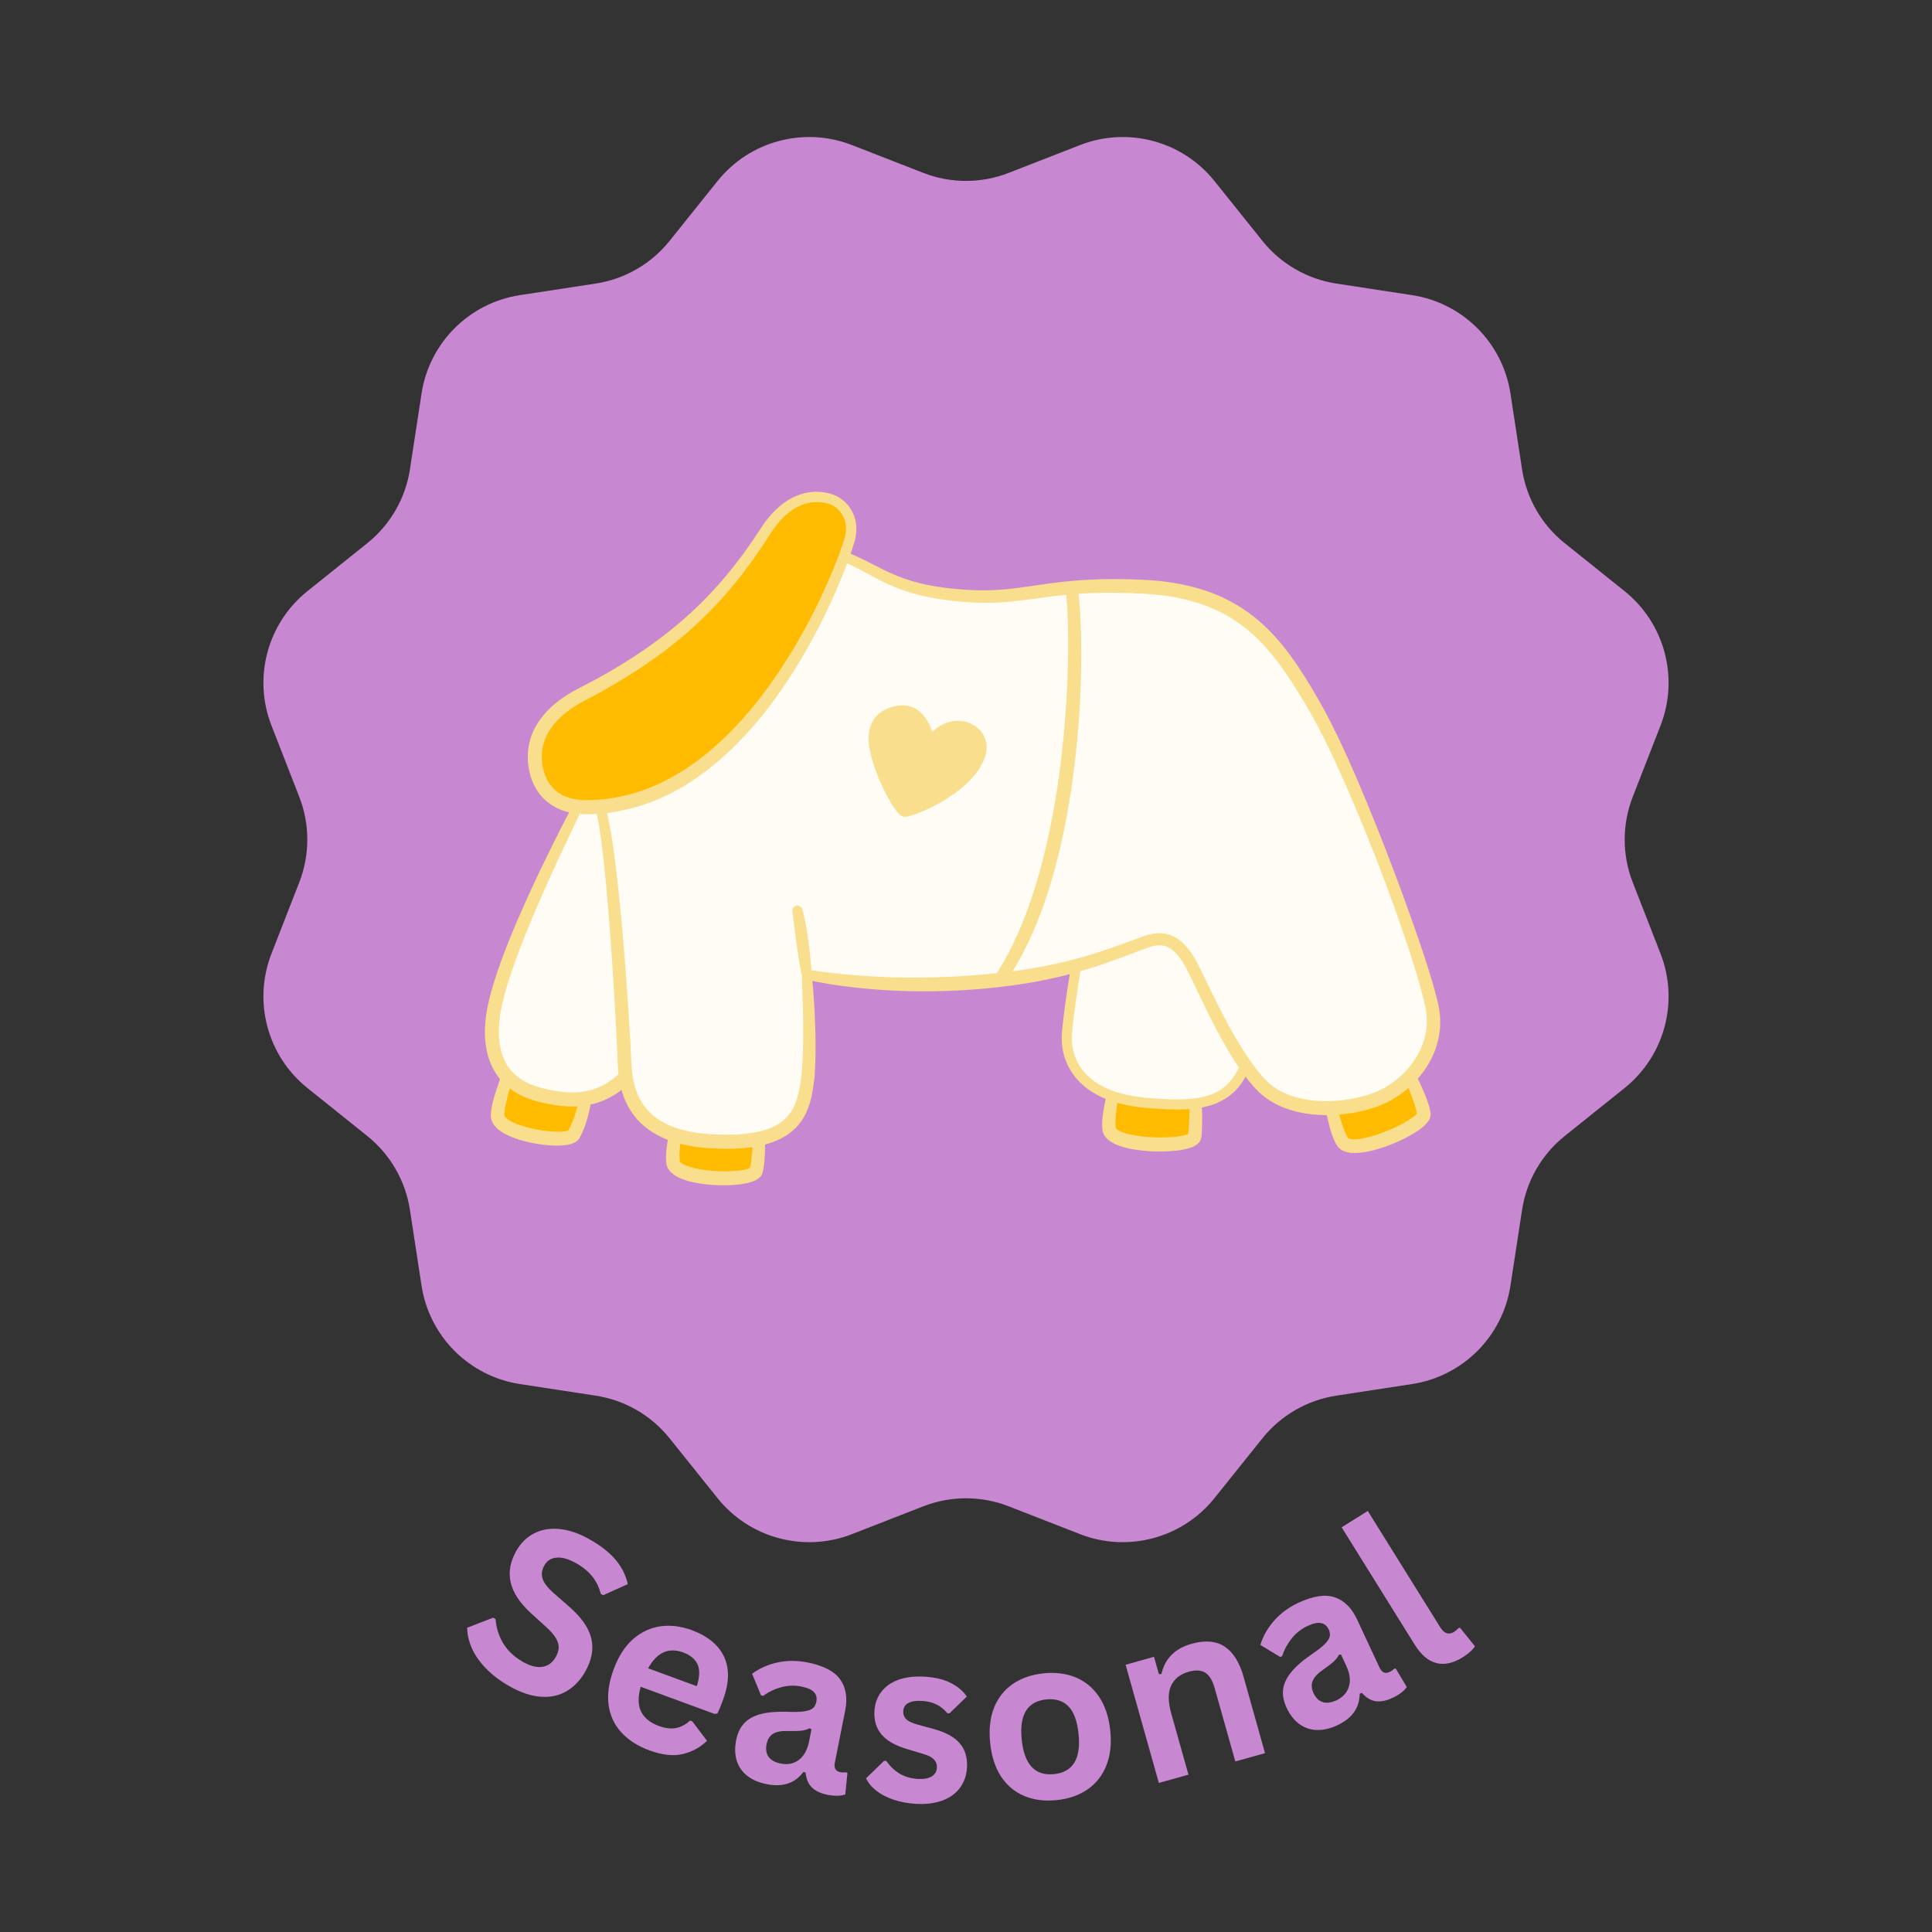 <svg version="1.2" preserveAspectRatio="xMidYMid meet" height="500" viewBox="0 0 375 375" zoomAndPan="magnify" width="500" xmlns:xlink="http://www.w3.org/1999/xlink" xmlns="http://www.w3.org/2000/svg"><rect x="0" y="0" width="375" height="375" fill="#333333" stroke="none"/><defs><clipPath id="ef33b4d437"><path d="M 51 26.141 L 323.871 26.141 L 323.871 299.43 L 51 299.43 Z M 51 26.141"></path></clipPath><clipPath id="938e157c91"><path d="M 139.266 35.148 C 145.5 27.363 156.07 24.531 165.363 28.156 L 179.211 33.555 C 184.543 35.633 190.457 35.633 195.789 33.555 L 209.637 28.156 C 218.93 24.531 229.5 27.363 235.734 35.148 L 245.027 46.746 C 248.602 51.215 253.727 54.172 259.383 55.039 L 274.074 57.285 C 283.934 58.793 291.672 66.531 293.18 76.391 L 295.43 91.082 C 296.293 96.738 299.25 101.863 303.719 105.438 L 315.316 114.73 C 323.102 120.969 325.934 131.535 322.309 140.828 L 316.91 154.676 C 314.832 160.008 314.832 165.926 316.91 171.254 L 322.309 185.102 C 325.934 194.395 323.102 204.965 315.316 211.199 L 303.719 220.492 C 299.25 224.07 296.293 229.195 295.43 234.852 L 293.18 249.539 C 291.672 259.398 283.934 267.137 274.074 268.645 L 259.383 270.895 C 253.727 271.758 248.602 274.719 245.027 279.184 L 235.734 290.781 C 229.5 298.566 218.93 301.398 209.637 297.777 L 195.789 292.375 C 190.457 290.297 184.543 290.297 179.211 292.375 L 165.363 297.777 C 156.07 301.398 145.5 298.566 139.266 290.781 L 129.973 279.184 C 126.398 274.719 121.273 271.758 115.617 270.895 L 100.926 268.645 C 91.066 267.137 83.328 259.398 81.82 249.539 L 79.57 234.852 C 78.707 229.195 75.75 224.07 71.281 220.492 L 59.684 211.199 C 51.898 204.965 49.066 194.395 52.691 185.102 L 58.09 171.254 C 60.168 165.926 60.168 160.008 58.09 154.676 L 52.691 140.828 C 49.066 131.535 51.898 120.969 59.684 114.73 L 71.281 105.438 C 75.746 101.863 78.707 96.738 79.57 91.082 L 81.82 76.391 C 83.328 66.531 91.062 58.793 100.926 57.285 L 115.617 55.039 C 121.273 54.172 126.395 51.215 129.973 46.746 Z M 139.266 35.148"></path></clipPath><clipPath id="7187e86d55"><path d="M 129 213 L 149 213 L 149 230.164 L 129 230.164 Z M 129 213"></path></clipPath><clipPath id="a2e7fa4337"><path d="M 94.047 144 L 143 144 L 143 215 L 94.047 215 Z M 94.047 144"></path></clipPath><clipPath id="376fd54817"><path d="M 102 95.164 L 167 95.164 L 167 159 L 102 159 Z M 102 95.164"></path></clipPath></defs><g id="7169977e2f"><g clip-path="url(#ef33b4d437)" clip-rule="nonzero"><g clip-path="url(#938e157c91)" clip-rule="nonzero"><path d="M 51.129 26.141 L 323.871 26.141 L 323.871 299.43 L 51.129 299.43 Z M 51.129 26.141" style="stroke:none;fill-rule:nonzero;fill:#c887d1;fill-opacity:1;"></path></g></g><path d="M 99.27 205.801 C 98.293 210.07 96.586 213.793 96.582 216.531 C 96.582 220.188 110.238 222.254 111.383 220.199 C 113.906 215.676 114.391 207.754 114.391 207.754 L 99.27 205.801" style="stroke:none;fill-rule:nonzero;fill:#ffbb00;fill-opacity:1;"></path><path d="M 98.707 205 C 101.316 205.262 103.953 205.531 106.598 205.824 C 109.238 206.121 111.887 206.441 114.516 206.781 L 114.523 206.781 C 115.035 206.848 115.402 207.305 115.371 207.812 C 115.359 208.266 115.336 208.684 115.309 209.121 C 115.281 209.551 115.246 209.98 115.207 210.41 C 115.125 211.27 115.016 212.125 114.883 212.98 C 114.613 214.691 114.258 216.402 113.688 218.094 L 113.469 218.727 C 113.395 218.938 113.301 219.148 113.219 219.359 L 113.09 219.672 C 113.047 219.777 113.004 219.883 112.953 219.988 L 112.645 220.613 L 112.566 220.766 L 112.547 220.805 L 112.539 220.828 L 112.531 220.836 C 112.531 220.836 112.531 220.844 112.523 220.852 C 112.484 220.918 112.441 220.984 112.398 221.047 C 112.352 221.113 112.309 221.16 112.266 221.211 C 112.219 221.258 112.172 221.312 112.125 221.355 C 112.082 221.395 112.035 221.434 111.992 221.469 L 111.922 221.523 L 111.859 221.57 C 111.508 221.809 111.207 221.922 110.926 222.012 C 110.648 222.102 110.391 222.16 110.137 222.203 C 109.887 222.246 109.645 222.277 109.402 222.301 C 108.453 222.391 107.551 222.375 106.656 222.309 C 105.762 222.242 104.883 222.133 104.012 221.98 C 103.137 221.832 102.27 221.645 101.41 221.398 C 100.547 221.156 99.691 220.867 98.84 220.488 C 98.41 220.297 97.984 220.086 97.562 219.824 C 97.352 219.691 97.141 219.555 96.93 219.391 C 96.828 219.316 96.723 219.227 96.617 219.141 C 96.516 219.043 96.414 218.957 96.312 218.848 C 96.109 218.645 95.91 218.406 95.73 218.117 C 95.555 217.832 95.402 217.488 95.324 217.102 C 95.309 217.008 95.289 216.91 95.281 216.812 C 95.273 216.715 95.27 216.605 95.27 216.52 L 95.285 216.145 C 95.293 215.891 95.332 215.66 95.355 215.422 C 95.484 214.477 95.715 213.609 95.957 212.77 C 96.211 211.93 96.488 211.121 96.758 210.324 C 97.035 209.523 97.312 208.734 97.57 207.945 C 97.703 207.551 97.836 207.16 97.953 206.766 L 98.188 206.02 C 98.32 205.645 98.516 205.285 98.707 205 Z M 99.828 206.605 C 99.922 206.727 100.02 206.777 100.051 206.812 C 100.059 206.82 100.062 206.828 100.066 206.84 C 100.07 206.836 100.059 206.875 100.055 206.898 L 100.039 206.977 L 99.973 207.293 C 99.883 207.719 99.777 208.137 99.68 208.555 C 99.469 209.387 99.246 210.211 99.02 211.023 C 98.793 211.836 98.566 212.637 98.375 213.426 C 98.176 214.215 98.008 214.996 97.938 215.727 C 97.926 215.906 97.906 216.094 97.906 216.262 L 97.898 216.523 C 97.902 216.543 97.906 216.535 97.906 216.547 C 97.902 216.551 97.91 216.559 97.91 216.566 C 97.922 216.613 98 216.777 98.203 216.965 C 98.387 217.148 98.664 217.34 98.961 217.516 C 99.262 217.688 99.59 217.855 99.938 218.008 C 100.629 218.309 101.379 218.555 102.145 218.766 C 102.91 218.973 103.691 219.148 104.48 219.293 C 105.27 219.434 106.07 219.539 106.859 219.602 C 107.648 219.66 108.441 219.691 109.172 219.637 C 109.352 219.621 109.531 219.605 109.695 219.578 C 109.859 219.555 110.012 219.52 110.137 219.484 C 110.172 219.477 110.195 219.465 110.223 219.457 L 110.262 219.441 L 110.293 219.43 L 110.32 219.418 C 110.328 219.414 110.332 219.414 110.34 219.41 C 110.344 219.406 110.352 219.402 110.352 219.402 C 110.352 219.402 110.352 219.402 110.355 219.402 L 110.348 219.406 C 110.344 219.41 110.34 219.418 110.336 219.422 C 110.328 219.43 110.312 219.441 110.305 219.453 C 110.293 219.465 110.289 219.473 110.27 219.496 C 110.258 219.516 110.242 219.535 110.234 219.555 L 110.266 219.5 L 110.328 219.375 L 110.598 218.871 C 110.645 218.789 110.684 218.699 110.723 218.609 L 110.84 218.344 C 110.918 218.164 111.004 217.988 111.074 217.805 L 111.289 217.25 L 111.395 216.969 L 111.488 216.684 L 111.68 216.113 C 111.801 215.73 111.914 215.34 112.027 214.949 C 112.238 214.164 112.434 213.367 112.602 212.562 C 112.781 211.758 112.922 210.945 113.062 210.133 C 113.133 209.723 113.191 209.316 113.254 208.906 C 113.312 208.5 113.371 208.082 113.414 207.691 L 114.266 208.723 C 111.855 208.414 109.461 208.086 107.062 207.727 C 104.664 207.371 102.258 206.992 99.828 206.605" style="stroke:none;fill-rule:nonzero;fill:#f9de8d;fill-opacity:1;"></path><path d="M 131.871 214.621 C 131.473 218.98 130.277 222.898 130.641 225.609 C 131.121 229.234 146.043 229.523 146.75 227.281 C 147.699 224.258 147.121 214.543 147.121 214.543 L 131.871 214.621" style="stroke:none;fill-rule:nonzero;fill:#ffbb00;fill-opacity:1;"></path><g clip-path="url(#7187e86d55)" clip-rule="nonzero"><path d="M 131.207 213.898 C 133.832 213.812 136.477 213.727 139.137 213.672 C 141.797 213.609 144.465 213.574 147.117 213.562 C 147.641 213.562 148.07 213.969 148.098 214.484 C 148.27 216.227 148.379 217.953 148.441 219.695 C 148.473 220.566 148.492 221.438 148.488 222.32 L 148.484 222.98 L 148.469 223.641 C 148.465 224.082 148.43 224.531 148.402 224.98 C 148.391 225.203 148.363 225.434 148.344 225.66 L 148.309 226.004 C 148.293 226.117 148.273 226.238 148.258 226.355 L 148.176 226.883 C 148.164 226.945 148.148 227.012 148.133 227.074 L 148.043 227.453 L 147.996 227.641 L 147.992 227.664 C 147.992 227.668 147.988 227.676 147.984 227.688 L 147.977 227.715 C 147.961 227.754 147.945 227.793 147.93 227.832 C 147.898 227.906 147.863 227.988 147.824 228.051 C 147.789 228.113 147.746 228.176 147.707 228.234 C 147.664 228.297 147.625 228.34 147.582 228.391 C 147.5 228.496 147.418 228.566 147.336 228.641 C 147.293 228.68 147.254 228.707 147.219 228.738 L 147.102 228.824 C 147.023 228.879 146.953 228.918 146.875 228.969 C 146.586 229.137 146.324 229.242 146.066 229.336 C 145.562 229.52 145.086 229.629 144.617 229.719 C 143.684 229.898 142.777 229.984 141.871 230.035 C 140.965 230.074 140.066 230.074 139.168 230.039 C 137.371 229.961 135.578 229.766 133.766 229.289 C 133.312 229.164 132.855 229.023 132.395 228.844 C 131.938 228.664 131.473 228.453 131.004 228.145 C 130.77 227.996 130.531 227.816 130.297 227.594 C 130.066 227.371 129.836 227.105 129.648 226.762 C 129.555 226.586 129.473 226.402 129.418 226.199 C 129.359 226.012 129.32 225.746 129.316 225.66 C 129.293 225.41 129.27 225.152 129.27 224.91 C 129.25 223.926 129.359 223.012 129.488 222.125 C 129.617 221.238 129.793 220.383 129.961 219.535 C 130.125 218.688 130.309 217.852 130.461 217.02 C 130.504 216.812 130.539 216.605 130.578 216.398 C 130.617 216.188 130.656 215.98 130.691 215.773 L 130.824 215.004 C 130.902 214.609 131.051 214.215 131.207 213.898 Z M 132.531 215.344 C 132.645 215.453 132.75 215.488 132.785 215.52 C 132.793 215.527 132.801 215.535 132.805 215.547 L 132.793 215.703 L 132.77 216.031 C 132.75 216.254 132.73 216.473 132.711 216.691 C 132.688 216.91 132.668 217.129 132.645 217.348 C 132.543 218.219 132.434 219.082 132.312 219.93 C 132.191 220.781 132.082 221.625 131.992 222.445 C 131.902 223.266 131.852 224.074 131.895 224.812 C 131.895 225 131.922 225.172 131.941 225.348 C 131.945 225.391 131.949 225.453 131.953 225.438 C 131.957 225.438 131.949 225.438 131.957 225.441 C 131.957 225.445 131.965 225.457 131.973 225.477 C 131.992 225.512 132.047 225.574 132.129 225.645 C 132.211 225.719 132.32 225.801 132.449 225.879 C 132.703 226.035 133.031 226.18 133.371 226.312 C 133.715 226.441 134.082 226.559 134.465 226.656 C 135.223 226.852 136.023 226.992 136.832 227.098 C 137.641 227.207 138.461 227.277 139.285 227.316 C 140.105 227.355 140.934 227.359 141.75 227.328 C 142.562 227.301 143.379 227.234 144.141 227.105 C 144.516 227.039 144.887 226.957 145.188 226.852 C 145.34 226.801 145.477 226.742 145.562 226.699 C 145.574 226.688 145.602 226.676 145.609 226.668 C 145.613 226.664 145.621 226.66 145.625 226.66 C 145.629 226.656 145.633 226.652 145.629 226.656 C 145.629 226.66 145.633 226.66 145.613 226.68 C 145.602 226.688 145.605 226.691 145.59 226.707 C 145.582 226.723 145.57 226.742 145.559 226.758 C 145.555 226.773 145.535 226.805 145.523 226.832 C 145.52 226.844 145.516 226.859 145.512 226.875 L 145.508 226.883 C 145.508 226.891 145.508 226.891 145.508 226.887 L 145.512 226.871 L 145.547 226.746 L 145.613 226.5 C 145.625 226.457 145.637 226.418 145.648 226.375 L 145.672 226.234 L 145.723 225.949 C 145.738 225.852 145.762 225.762 145.773 225.664 L 145.812 225.363 C 145.836 225.164 145.867 224.965 145.887 224.758 C 145.922 224.348 145.965 223.941 145.988 223.52 L 146.031 222.891 L 146.062 222.262 C 146.102 221.418 146.117 220.57 146.137 219.719 C 146.164 218.02 146.16 216.301 146.141 214.602 L 147.125 215.523 C 144.695 215.535 142.277 215.527 139.855 215.492 C 137.43 215.461 134.996 215.402 132.531 215.344" style="stroke:none;fill-rule:nonzero;fill:#f9de8d;fill-opacity:1;"></path></g><path d="M 216.59 208.148 C 216.168 212.52 214.902 216.465 215.289 219.172 C 215.809 222.793 231.605 222.914 231.879 220.57 C 232.488 215.383 231.633 207.809 231.633 207.809 L 216.59 208.148" style="stroke:none;fill-rule:nonzero;fill:#ffbb00;fill-opacity:1;"></path><path d="M 215.922 207.43 C 218.508 207.301 221.117 207.172 223.742 207.07 C 226.363 206.969 228.992 206.891 231.609 206.828 C 232.121 206.816 232.547 207.203 232.605 207.699 C 232.672 208.148 232.73 208.578 232.789 209.02 C 232.848 209.461 232.895 209.898 232.945 210.336 C 233.043 211.215 233.117 212.094 233.184 212.977 C 233.309 214.742 233.379 216.52 233.328 218.32 C 233.328 218.543 233.316 218.77 233.305 218.996 L 233.27 219.672 L 233.215 220.355 L 233.188 220.699 L 233.184 220.719 L 233.176 220.781 C 233.168 220.828 233.16 220.871 233.148 220.918 C 233.129 221.008 233.105 221.102 233.07 221.176 C 233.039 221.254 233.004 221.336 232.965 221.41 C 232.926 221.477 232.887 221.539 232.844 221.602 L 232.781 221.691 C 232.762 221.719 232.738 221.742 232.719 221.766 C 232.676 221.816 232.633 221.863 232.59 221.91 C 232.508 221.988 232.422 222.059 232.34 222.129 C 232.266 222.184 232.184 222.242 232.109 222.289 C 232.035 222.336 231.961 222.379 231.887 222.422 C 231.602 222.578 231.34 222.676 231.086 222.766 C 230.578 222.941 230.102 223.055 229.629 223.145 C 228.688 223.324 227.77 223.414 226.855 223.461 C 225.941 223.512 225.031 223.52 224.125 223.496 C 223.215 223.469 222.309 223.402 221.398 223.293 C 220.488 223.184 219.582 223.035 218.66 222.816 C 218.203 222.707 217.742 222.57 217.277 222.402 C 216.812 222.234 216.344 222.039 215.867 221.766 C 215.629 221.625 215.387 221.465 215.145 221.27 C 214.902 221.066 214.66 220.824 214.445 220.508 C 214.395 220.426 214.34 220.348 214.293 220.254 C 214.246 220.164 214.199 220.074 214.16 219.973 C 214.125 219.875 214.086 219.773 214.059 219.672 C 214.035 219.566 214.012 219.453 213.996 219.352 L 213.961 218.965 C 213.949 218.836 213.938 218.703 213.938 218.582 C 213.91 217.574 214.016 216.645 214.152 215.742 C 214.293 214.844 214.469 213.973 214.645 213.117 C 214.824 212.258 215.008 211.414 215.168 210.57 C 215.215 210.363 215.25 210.152 215.289 209.941 C 215.332 209.73 215.371 209.52 215.406 209.312 L 215.539 208.543 C 215.617 208.145 215.766 207.75 215.922 207.43 Z M 217.258 208.863 C 217.363 208.977 217.465 209.016 217.496 209.055 C 217.504 209.062 217.512 209.07 217.512 209.082 L 217.5 209.25 L 217.473 209.582 C 217.453 209.809 217.43 210.027 217.406 210.25 C 217.379 210.469 217.359 210.691 217.328 210.914 C 217.223 211.797 217.094 212.668 216.969 213.527 C 216.836 214.391 216.711 215.238 216.621 216.07 C 216.531 216.898 216.473 217.711 216.523 218.449 C 216.527 218.543 216.539 218.633 216.551 218.719 L 216.586 218.984 C 216.59 218.984 216.586 218.98 216.621 219.027 C 216.652 219.07 216.719 219.145 216.816 219.219 C 216.914 219.297 217.039 219.375 217.176 219.453 C 217.461 219.605 217.801 219.746 218.16 219.863 C 218.52 219.984 218.902 220.086 219.293 220.176 C 220.859 220.539 222.543 220.695 224.211 220.758 C 225.051 220.789 225.887 220.789 226.719 220.75 C 227.133 220.73 227.543 220.699 227.949 220.66 C 228.359 220.621 228.762 220.57 229.148 220.504 C 229.535 220.438 229.91 220.355 230.23 220.25 C 230.387 220.199 230.535 220.145 230.633 220.094 C 230.656 220.078 230.676 220.066 230.695 220.059 C 230.715 220.047 230.719 220.043 230.734 220.035 C 230.734 220.031 230.734 220.031 230.73 220.039 C 230.723 220.043 230.719 220.051 230.715 220.059 L 230.707 220.07 C 230.699 220.078 230.691 220.086 230.684 220.094 C 230.676 220.113 230.664 220.129 230.656 220.148 C 230.641 220.176 230.625 220.203 230.617 220.234 C 230.609 220.262 230.594 220.301 230.586 220.34 C 230.582 220.355 230.578 220.375 230.574 220.395 L 230.574 220.41 C 230.574 220.414 230.574 220.422 230.574 220.414 L 230.578 220.395 L 230.613 220.086 L 230.684 219.465 L 230.734 218.84 C 230.754 218.629 230.77 218.422 230.777 218.207 C 230.871 216.52 230.895 214.805 230.859 213.082 C 230.848 212.223 230.812 211.359 230.785 210.496 L 230.727 209.203 C 230.707 208.773 230.684 208.34 230.656 207.922 L 230.656 207.918 L 231.652 208.789 C 229.254 208.844 226.871 208.875 224.477 208.887 C 222.086 208.895 219.684 208.883 217.258 208.863" style="stroke:none;fill-rule:nonzero;fill:#f9de8d;fill-opacity:1;"></path><path d="M 257.215 211.062 C 258.633 215.211 259.125 219.301 260.578 221.617 C 262.523 224.715 276.617 218.551 276.355 216.199 C 276.004 213.031 271.465 204.422 271.465 204.422 L 257.215 211.062" style="stroke:none;fill-rule:nonzero;fill:#ffbb00;fill-opacity:1;"></path><path d="M 256.312 210.676 C 258.73 209.469 261.172 208.258 263.637 207.059 C 266.098 205.863 268.578 204.684 271.051 203.531 L 271.055 203.531 C 271.527 203.312 272.09 203.504 272.332 203.965 C 273.23 205.492 274.047 207.043 274.84 208.621 C 275.617 210.207 276.367 211.809 276.992 213.523 C 277.145 213.957 277.293 214.398 277.426 214.863 L 277.516 215.223 C 277.543 215.344 277.566 215.473 277.594 215.594 C 277.621 215.719 277.637 215.863 277.66 215.996 L 277.664 216.047 C 277.668 216.047 277.668 216.078 277.672 216.098 L 277.676 216.16 C 277.68 216.246 277.68 216.336 277.676 216.418 C 277.668 216.492 277.656 216.566 277.645 216.641 C 277.637 216.676 277.633 216.715 277.621 216.75 L 277.598 216.84 C 277.578 216.902 277.559 216.965 277.539 217.023 C 277.516 217.078 277.496 217.129 277.473 217.18 C 277.426 217.285 277.379 217.367 277.332 217.449 C 277.281 217.539 277.234 217.602 277.184 217.676 C 277.133 217.754 277.086 217.809 277.035 217.875 C 276.84 218.117 276.645 218.32 276.449 218.5 C 276.062 218.859 275.672 219.148 275.281 219.426 C 274.492 219.969 273.691 220.422 272.879 220.844 C 272.066 221.262 271.242 221.641 270.402 221.984 C 269.562 222.328 268.707 222.637 267.832 222.906 C 266.961 223.18 266.07 223.422 265.141 223.582 C 264.207 223.742 263.25 223.863 262.16 223.758 C 261.883 223.723 261.598 223.68 261.297 223.594 C 260.996 223.504 260.68 223.383 260.355 223.18 C 260.039 222.98 259.715 222.684 259.488 222.312 L 259.297 221.973 C 259.234 221.859 259.172 221.746 259.121 221.637 C 258.684 220.734 258.391 219.848 258.148 218.973 C 257.906 218.098 257.703 217.234 257.508 216.383 C 257.316 215.527 257.129 214.688 256.93 213.852 C 256.883 213.645 256.828 213.434 256.777 213.227 C 256.73 213.02 256.676 212.812 256.621 212.609 L 256.426 211.855 C 256.332 211.457 256.305 211.035 256.312 210.676 Z M 258.117 211.445 C 258.262 211.5 258.371 211.496 258.414 211.512 C 258.426 211.516 258.434 211.523 258.441 211.531 L 258.496 211.688 L 258.609 212.004 C 258.684 212.215 258.754 212.426 258.82 212.641 C 258.891 212.848 258.961 213.062 259.027 213.273 C 259.297 214.117 259.531 214.965 259.773 215.801 C 260.016 216.637 260.246 217.461 260.512 218.254 C 260.773 219.043 261.055 219.812 261.406 220.469 C 261.445 220.551 261.496 220.625 261.543 220.703 L 261.676 220.93 C 261.684 220.93 261.688 220.938 261.738 220.965 C 261.789 220.988 261.883 221.027 262 221.059 C 262.117 221.09 262.266 221.113 262.422 221.129 C 262.746 221.152 263.109 221.145 263.484 221.109 C 263.863 221.074 264.25 221.012 264.645 220.934 C 266.219 220.621 267.82 220.086 269.359 219.449 C 270.133 219.133 270.898 218.793 271.641 218.414 C 272.379 218.039 273.098 217.633 273.754 217.195 C 274.082 216.977 274.391 216.75 274.648 216.523 C 274.777 216.41 274.887 216.297 274.965 216.203 C 274.984 216.184 275.008 216.156 275.016 216.141 C 275.027 216.125 275.047 216.102 275.047 216.094 C 275.055 216.082 275.066 216.07 275.059 216.078 C 275.059 216.078 275.059 216.078 275.062 216.082 C 275.059 216.09 275.055 216.098 275.051 216.109 C 275.051 216.117 275.051 216.121 275.051 216.125 L 275.043 216.152 C 275.039 216.172 275.035 216.195 275.039 216.215 C 275.035 216.242 275.031 216.277 275.035 216.309 L 275.039 216.332 C 275.039 216.336 275.043 216.352 275.039 216.34 L 275.035 216.309 C 275.023 216.227 275.02 216.152 275 216.066 C 274.984 215.977 274.969 215.891 274.949 215.797 L 274.887 215.52 C 274.797 215.141 274.68 214.75 274.559 214.359 C 274.301 213.57 274.004 212.777 273.691 211.984 C 273.379 211.188 273.051 210.395 272.707 209.605 C 272.035 208.023 271.312 206.441 270.598 204.879 L 271.879 205.309 C 269.602 206.367 267.332 207.406 265.043 208.422 C 262.758 209.438 260.449 210.438 258.117 211.445" style="stroke:none;fill-rule:nonzero;fill:#f9de8d;fill-opacity:1;"></path><path d="M 210.141 180.938 C 208.762 187.465 207.457 196.172 207.09 200.562 C 206.727 204.949 208.801 212.727 222.094 214.02 C 235.391 215.312 240.512 213.484 243.195 202.148 C 245.879 190.812 243.074 174.961 243.074 174.961 L 210.141 180.938" style="stroke:none;fill-rule:nonzero;fill:#fffcf5;fill-opacity:1;"></path><path d="M 210.965 181.781 C 209.586 188.473 208.398 196.684 208.066 200.645 C 207.855 203.211 208.242 211.688 222.188 213.047 C 229.309 213.738 233.359 213.422 236.172 211.953 C 239.129 210.406 240.941 207.406 242.242 201.922 C 244.473 192.504 242.809 179.699 242.266 176.105 Z M 228.352 215.352 C 226.52 215.352 224.422 215.23 222 214.996 C 215.863 214.398 211.391 212.402 208.707 209.066 C 206.098 205.824 205.965 202.297 206.117 200.48 C 206.461 196.336 207.73 187.605 209.184 180.734 C 209.266 180.344 209.574 180.043 209.965 179.973 L 242.898 174 C 243.156 173.953 243.422 174.008 243.633 174.16 C 243.848 174.309 243.992 174.535 244.039 174.793 C 244.156 175.445 246.848 190.969 244.148 202.375 C 242.707 208.469 240.594 211.855 237.078 213.688 C 234.922 214.816 232.219 215.352 228.352 215.352" style="stroke:none;fill-rule:nonzero;fill:#f9de8d;fill-opacity:1;"></path><path d="M 112.074 156.676 C 103.801 173.133 97.316 187.926 95.852 196.172 C 94.559 203.477 96.34 210.195 104.391 212.387 C 112.441 214.582 120.613 214.215 126.59 201.172 L 141.227 158.871 L 126.344 145.949 L 112.074 156.676" style="stroke:none;fill-rule:nonzero;fill:#fffcf5;fill-opacity:1;"></path><g clip-path="url(#a2e7fa4337)" clip-rule="nonzero"><path d="M 111.324 156.047 L 125.754 145.164 C 126.133 144.883 126.645 144.91 126.988 145.207 L 141.867 158.133 C 142.18 158.402 142.277 158.824 142.152 159.191 L 140.387 164.5 L 138.609 169.809 L 135.043 180.414 L 131.449 191.012 L 127.836 201.605 C 127.824 201.641 127.812 201.68 127.793 201.715 L 127.793 201.723 C 126.977 203.504 126.043 205.242 124.914 206.895 C 124.844 206.996 124.777 207.102 124.707 207.203 L 124.48 207.508 C 124.332 207.707 124.188 207.91 124.035 208.109 C 123.715 208.5 123.406 208.898 123.059 209.273 C 122.73 209.656 122.363 210.012 122.008 210.375 L 121.438 210.895 L 121.297 211.023 L 121.145 211.145 L 120.844 211.391 C 120.039 212.035 119.172 212.613 118.242 213.094 C 117.316 213.578 116.328 213.953 115.32 214.227 C 113.301 214.77 111.203 214.867 109.195 214.684 C 108.191 214.594 107.199 214.438 106.227 214.238 C 105.988 214.188 105.742 214.137 105.504 214.082 L 104.781 213.906 L 104.07 213.723 L 103.332 213.504 C 102.352 213.191 101.383 212.789 100.461 212.273 C 99.543 211.758 98.672 211.121 97.902 210.371 C 97.133 209.621 96.457 208.766 95.93 207.832 C 95.398 206.902 94.996 205.91 94.707 204.898 C 94.148 202.875 94.039 200.805 94.176 198.801 C 94.316 196.793 94.715 194.836 95.219 192.961 C 95.336 192.484 95.477 192.023 95.613 191.559 L 95.82 190.859 L 95.922 190.512 L 96.031 190.168 C 96.332 189.25 96.625 188.332 96.957 187.43 C 97.117 186.977 97.273 186.523 97.441 186.074 L 97.949 184.73 C 98.285 183.828 98.652 182.949 99 182.059 C 99.176 181.613 99.363 181.172 99.547 180.73 L 100.098 179.41 C 100.465 178.527 100.855 177.656 101.234 176.781 C 101.617 175.91 102.012 175.043 102.402 174.172 C 102.789 173.305 103.195 172.441 103.594 171.574 C 103.988 170.707 104.41 169.855 104.816 168.992 C 105.223 168.133 105.645 167.281 106.059 166.422 L 106.684 165.141 L 107.32 163.863 C 107.742 163.012 108.164 162.16 108.594 161.312 L 109.238 160.039 L 109.559 159.402 L 109.906 158.734 C 110.375 157.832 110.848 156.938 111.324 156.047 Z M 112.828 157.305 C 112.453 158.113 112.082 158.914 111.699 159.711 L 110.496 162.242 C 110.086 163.094 109.684 163.953 109.285 164.809 L 108.68 166.094 L 108.086 167.383 C 107.289 169.102 106.52 170.828 105.746 172.555 C 105.367 173.418 104.977 174.281 104.605 175.148 C 104.234 176.016 103.855 176.883 103.492 177.754 C 102.027 181.234 100.625 184.734 99.41 188.281 C 99.098 189.168 98.824 190.059 98.543 190.945 L 98.438 191.281 L 98.34 191.617 L 98.148 192.285 C 98.023 192.73 97.887 193.18 97.785 193.625 C 97.316 195.414 96.969 197.195 96.855 198.977 C 96.75 200.758 96.867 202.527 97.324 204.164 C 97.559 204.98 97.875 205.758 98.285 206.477 C 98.695 207.195 99.211 207.84 99.801 208.41 C 100.977 209.566 102.504 210.367 104.16 210.891 L 104.789 211.074 L 105.453 211.25 L 106.117 211.41 C 106.34 211.461 106.562 211.508 106.781 211.555 C 107.668 211.742 108.559 211.883 109.441 211.961 C 111.211 212.125 112.965 212.039 114.617 211.598 C 115.441 211.379 116.242 211.074 116.996 210.684 C 117.754 210.289 118.477 209.812 119.152 209.273 L 119.406 209.07 L 119.531 208.969 L 119.652 208.859 L 120.141 208.422 C 120.449 208.109 120.766 207.809 121.055 207.473 C 121.359 207.152 121.633 206.801 121.918 206.457 C 122.055 206.281 122.184 206.102 122.32 205.922 L 122.52 205.652 C 122.586 205.562 122.648 205.465 122.711 205.375 C 123.734 203.895 124.617 202.293 125.387 200.621 L 125.34 200.742 L 129.047 190.184 L 132.77 179.629 L 136.523 169.086 L 138.402 163.816 L 140.301 158.551 L 140.582 159.609 L 125.703 146.688 L 126.934 146.73 L 112.828 157.305" style="stroke:none;fill-rule:nonzero;fill:#f9de8d;fill-opacity:1;"></path></g><path d="M 156.578 189.145 C 157.16 196.637 157.312 205.211 156.711 209.871 C 155.855 216.453 153.668 222.387 138.176 221.531 C 124.594 220.781 121.488 213.605 121.223 206.414 C 120.871 196.91 118.785 163.383 116.465 156.676 L 119.395 141.438 L 154.766 111.938 L 163.816 108.012 C 170.867 110.84 173.547 114.496 186.477 115.594 C 199.406 116.688 202.824 112.91 221.973 113.887 C 241.121 114.859 247.977 124.629 255.395 137.535 C 262.953 150.703 275.883 185.203 277.957 195.445 C 279.621 203.648 273.812 210.438 268.078 212.996 C 262.344 215.559 250.758 216.785 244.781 210.57 C 238.805 204.352 233.289 191.031 231.242 187.266 C 228.926 183 226.363 181.422 222.582 182.766 C 214.656 185.574 206.793 189.312 189.039 190.676 C 170.012 192.141 156.578 189.145 156.578 189.145" style="stroke:none;fill-rule:nonzero;fill:#fffcf5;fill-opacity:1;"></path><path d="M 155.934 188.406 C 156.605 188 157.062 188.273 156.859 188.199 L 156.93 188.215 L 157.078 188.238 L 157.375 188.289 L 157.973 188.387 L 159.184 188.562 C 159.988 188.676 160.801 188.777 161.609 188.871 C 162.422 188.965 163.234 189.051 164.047 189.125 C 164.859 189.203 165.676 189.273 166.492 189.336 C 168.121 189.457 169.75 189.559 171.387 189.621 C 173.02 189.688 174.652 189.73 176.289 189.742 C 182.824 189.793 189.371 189.41 195.852 188.609 C 199.09 188.203 202.309 187.668 205.48 186.953 C 207.066 186.598 208.641 186.195 210.207 185.75 C 211.77 185.301 213.32 184.809 214.871 184.277 C 216.418 183.75 217.957 183.18 219.512 182.613 L 221.852 181.77 L 222.145 181.664 L 222.469 181.555 C 222.578 181.516 222.695 181.484 222.805 181.453 C 222.918 181.418 223.031 181.391 223.145 181.363 C 223.605 181.25 224.082 181.168 224.574 181.137 C 225.066 181.105 225.574 181.125 226.078 181.207 C 226.578 181.293 227.074 181.441 227.539 181.645 C 228.477 182.051 229.262 182.668 229.91 183.34 C 230.566 184.012 231.094 184.742 231.57 185.484 C 231.805 185.859 232.027 186.234 232.234 186.617 C 232.445 187 232.641 187.379 232.828 187.754 C 233.574 189.258 234.277 190.742 234.996 192.223 C 235.715 193.699 236.445 195.172 237.195 196.625 C 238.703 199.527 240.297 202.383 242.09 205.062 C 242.992 206.398 243.941 207.691 244.98 208.871 L 245.172 209.094 L 245.371 209.305 C 245.508 209.445 245.641 209.594 245.77 209.727 C 246.027 209.992 246.305 210.238 246.586 210.473 C 246.871 210.711 247.168 210.93 247.477 211.141 C 247.785 211.348 248.102 211.543 248.43 211.727 C 249.742 212.449 251.195 212.953 252.703 213.27 C 254.211 213.59 255.77 213.734 257.34 213.738 C 258.906 213.738 260.484 213.598 262.035 213.336 C 263.586 213.07 265.121 212.68 266.562 212.137 C 267.285 211.863 267.969 211.559 268.633 211.191 C 269.297 210.828 269.941 210.41 270.555 209.953 C 271.777 209.039 272.887 207.961 273.828 206.762 C 274.773 205.566 275.535 204.238 276.078 202.832 C 276.348 202.129 276.555 201.406 276.703 200.676 C 276.848 199.941 276.93 199.195 276.945 198.445 C 276.957 197.699 276.906 196.945 276.789 196.203 C 276.762 196.016 276.727 195.836 276.691 195.645 L 276.566 195.062 C 276.488 194.676 276.387 194.281 276.297 193.891 C 275.91 192.32 275.465 190.746 275 189.18 C 274.531 187.609 274.039 186.043 273.531 184.48 C 273.02 182.922 272.496 181.363 271.957 179.809 C 270.879 176.703 269.758 173.605 268.59 170.531 C 267.426 167.453 266.234 164.383 264.992 161.336 C 263.75 158.289 262.477 155.254 261.148 152.25 C 259.82 149.242 258.457 146.254 256.992 143.328 C 256.27 141.863 255.512 140.418 254.719 139.004 C 254.52 138.652 254.324 138.301 254.117 137.945 L 253.496 136.883 C 253.078 136.176 252.656 135.477 252.234 134.777 C 250.535 131.988 248.738 129.285 246.695 126.82 C 244.656 124.363 242.34 122.172 239.711 120.441 C 238.398 119.578 237.012 118.824 235.57 118.191 C 234.125 117.559 232.629 117.035 231.094 116.621 C 228.027 115.789 224.832 115.371 221.605 115.215 C 218.34 115.051 215.074 114.988 211.824 115.121 C 210.199 115.188 208.578 115.297 206.961 115.453 C 205.34 115.613 203.723 115.82 202.094 116.039 C 200.461 116.262 198.82 116.496 197.148 116.676 C 195.48 116.863 193.785 116.973 192.094 117.004 C 190.402 117.031 188.711 116.961 187.031 116.828 C 185.355 116.691 183.688 116.496 182.023 116.227 C 181.188 116.09 180.355 115.938 179.527 115.75 C 178.699 115.57 177.875 115.359 177.059 115.125 C 175.422 114.652 173.812 114.043 172.27 113.332 C 170.727 112.621 169.258 111.809 167.816 111.035 C 166.371 110.258 164.934 109.535 163.449 108.922 L 164.207 108.91 L 155.156 112.836 L 155.395 112.688 L 120.02 142.188 L 120.355 141.621 L 117.426 156.859 L 117.391 156.355 C 117.625 157.016 117.785 157.652 117.938 158.289 C 118.082 158.926 118.215 159.559 118.332 160.191 C 118.57 161.453 118.773 162.715 118.957 163.973 C 119.324 166.496 119.629 169.02 119.906 171.539 C 120.461 176.582 120.902 181.633 121.305 186.684 C 121.699 191.738 122.039 196.789 122.328 201.852 C 122.395 203.117 122.461 204.383 122.516 205.656 L 122.555 206.598 C 122.57 206.895 122.59 207.195 122.617 207.492 C 122.668 208.086 122.742 208.676 122.848 209.254 C 123.051 210.414 123.371 211.531 123.836 212.574 C 124.297 213.613 124.898 214.574 125.645 215.41 C 126.016 215.828 126.422 216.219 126.855 216.578 C 127.293 216.934 127.758 217.262 128.246 217.562 C 129.223 218.156 130.293 218.625 131.414 218.992 C 133.656 219.727 136.074 220.059 138.52 220.18 C 139.754 220.242 140.984 220.262 142.203 220.227 C 143.422 220.188 144.637 220.098 145.816 219.918 C 146.992 219.734 148.148 219.473 149.215 219.07 C 150.285 218.672 151.27 218.133 152.09 217.438 C 152.914 216.738 153.57 215.875 154.059 214.883 C 154.555 213.891 154.875 212.773 155.117 211.605 C 155.238 211.02 155.336 210.422 155.422 209.812 C 155.461 209.512 155.496 209.211 155.535 208.91 C 155.57 208.605 155.594 208.301 155.625 207.996 C 155.73 206.77 155.793 205.523 155.84 204.277 C 155.922 201.781 155.918 199.27 155.875 196.758 C 155.848 195.504 155.816 194.246 155.77 192.988 C 155.746 192.359 155.719 191.734 155.691 191.105 L 155.672 190.633 C 155.656 190.391 155.652 190.129 155.668 189.863 C 155.699 189.336 155.82 188.824 155.934 188.406 Z M 157.219 189.883 C 157.379 190.098 157.547 190.215 157.621 190.316 C 157.664 190.371 157.684 190.422 157.691 190.492 L 157.734 190.969 L 157.816 191.918 L 157.891 192.871 C 157.941 193.504 157.977 194.141 158.023 194.773 C 158.059 195.41 158.098 196.043 158.129 196.68 C 158.191 197.953 158.238 199.227 158.273 200.5 C 158.297 201.777 158.312 203.055 158.297 204.332 C 158.281 205.617 158.242 206.898 158.152 208.195 C 158.125 208.52 158.105 208.844 158.074 209.168 C 158.039 209.496 158.008 209.824 157.969 210.148 C 157.887 210.797 157.793 211.445 157.672 212.105 C 157.426 213.414 157.062 214.754 156.449 216.039 C 156.141 216.68 155.77 217.305 155.332 217.887 C 154.898 218.469 154.395 219.004 153.848 219.477 C 152.746 220.43 151.473 221.125 150.18 221.613 C 148.879 222.105 147.551 222.414 146.23 222.621 C 143.59 223.023 140.965 223.043 138.379 222.91 C 135.777 222.777 133.129 222.422 130.562 221.578 C 129.277 221.152 128.016 220.602 126.832 219.879 C 126.238 219.516 125.668 219.113 125.129 218.668 C 124.59 218.219 124.078 217.73 123.613 217.199 C 122.684 216.145 121.93 214.93 121.375 213.652 C 120.816 212.379 120.449 211.047 120.219 209.715 C 120.109 209.047 120.023 208.379 119.973 207.715 C 119.945 207.383 119.926 207.047 119.91 206.715 L 119.875 205.762 C 119.828 204.508 119.77 203.246 119.707 201.988 C 119.469 196.945 119.168 191.902 118.832 186.863 C 118.496 181.824 118.113 176.789 117.648 171.77 C 117.531 170.516 117.406 169.258 117.273 168.008 C 117.141 166.758 117 165.508 116.844 164.262 C 116.688 163.016 116.516 161.773 116.316 160.547 C 116.215 159.934 116.105 159.324 115.98 158.723 C 115.852 158.129 115.711 157.531 115.539 156.996 L 115.531 156.977 C 115.48 156.816 115.473 156.648 115.504 156.492 L 118.43 141.254 C 118.477 141.023 118.598 140.824 118.766 140.688 L 154.137 111.184 C 154.211 111.125 154.293 111.074 154.375 111.035 L 163.426 107.113 L 163.434 107.109 C 163.68 107 163.949 107.008 164.18 107.102 C 165.762 107.715 167.293 108.449 168.773 109.203 C 170.254 109.961 171.691 110.723 173.16 111.363 C 174.625 112.008 176.121 112.551 177.668 112.969 C 178.438 113.18 179.215 113.367 180.004 113.523 C 180.789 113.688 181.582 113.82 182.379 113.941 C 183.973 114.18 185.594 114.344 187.211 114.457 C 188.824 114.562 190.434 114.605 192.043 114.562 C 193.652 114.52 195.258 114.395 196.867 114.199 C 198.477 114.012 200.098 113.762 201.738 113.523 C 203.379 113.285 205.031 113.059 206.699 112.883 C 208.363 112.711 210.039 112.582 211.711 112.504 C 215.059 112.344 218.406 112.379 221.734 112.531 C 225.098 112.68 228.492 113.105 231.805 113.988 C 233.461 114.434 235.094 114.984 236.676 115.68 C 238.254 116.375 239.781 117.199 241.223 118.152 C 242.668 119.102 244.027 120.176 245.285 121.348 C 246.547 122.516 247.711 123.773 248.793 125.086 C 249.879 126.398 250.879 127.766 251.82 129.16 C 252.766 130.555 253.652 131.977 254.508 133.406 C 254.938 134.121 255.355 134.84 255.77 135.559 L 256.387 136.641 C 256.594 136.996 256.797 137.371 257 137.738 C 257.805 139.215 258.566 140.699 259.289 142.199 C 260.75 145.191 262.098 148.223 263.41 151.266 C 266.016 157.359 268.465 163.504 270.797 169.699 C 271.961 172.797 273.102 175.902 274.199 179.027 C 274.754 180.586 275.293 182.152 275.824 183.723 C 276.352 185.293 276.875 186.871 277.367 188.457 C 277.859 190.047 278.336 191.641 278.758 193.273 C 278.859 193.684 278.973 194.086 279.062 194.508 L 279.203 195.133 C 279.246 195.348 279.293 195.57 279.324 195.793 C 279.477 196.676 279.551 197.578 279.547 198.477 C 279.539 199.379 279.453 200.281 279.289 201.168 C 279.125 202.055 278.883 202.926 278.574 203.77 C 277.949 205.453 277.055 207.02 275.969 208.426 C 274.883 209.832 273.609 211.078 272.191 212.141 C 271.48 212.672 270.734 213.156 269.957 213.59 C 269.176 214.023 268.352 214.398 267.527 214.703 C 265.875 215.316 264.195 215.738 262.492 216.027 C 260.789 216.312 259.062 216.457 257.328 216.445 C 255.598 216.434 253.852 216.266 252.133 215.887 C 250.414 215.504 248.719 214.906 247.145 214.02 C 246.754 213.797 246.367 213.559 245.996 213.297 C 245.625 213.039 245.262 212.766 244.914 212.473 C 244.566 212.176 244.23 211.867 243.914 211.535 C 243.758 211.375 243.617 211.215 243.465 211.055 L 243.246 210.812 L 243.035 210.566 C 241.902 209.258 240.914 207.871 239.98 206.461 C 238.133 203.637 236.539 200.699 235.031 197.73 C 234.285 196.246 233.555 194.754 232.84 193.262 C 232.125 191.77 231.426 190.266 230.707 188.812 C 230.527 188.449 230.348 188.094 230.16 187.754 C 229.973 187.406 229.777 187.074 229.574 186.75 C 229.16 186.102 228.715 185.492 228.219 184.98 C 227.723 184.465 227.176 184.055 226.598 183.797 C 226.016 183.543 225.391 183.445 224.73 183.488 C 224.398 183.512 224.059 183.57 223.715 183.656 C 223.629 183.676 223.543 183.699 223.457 183.727 C 223.371 183.75 223.289 183.773 223.199 183.805 L 222.938 183.895 L 222.648 183.996 C 221.879 184.273 221.109 184.559 220.34 184.852 C 218.797 185.43 217.246 186.016 215.676 186.578 C 214.109 187.145 212.52 187.672 210.918 188.164 C 209.316 188.648 207.699 189.09 206.07 189.484 C 202.812 190.273 199.516 190.867 196.207 191.312 C 189.59 192.191 182.914 192.539 176.246 192.379 C 174.578 192.336 172.914 192.262 171.25 192.148 C 169.586 192.039 167.926 191.898 166.27 191.715 C 164.609 191.535 162.957 191.32 161.309 191.059 C 160.484 190.93 159.664 190.785 158.84 190.629 C 158.43 190.551 158.02 190.469 157.609 190.383 L 156.992 190.25 L 156.68 190.18 L 156.527 190.141 L 156.445 190.121 C 156.191 190.039 156.598 190.301 157.219 189.883" style="stroke:none;fill-rule:nonzero;fill:#f9de8d;fill-opacity:1;"></path><path d="M 209.133 113.883 C 209.398 115.574 209.539 117.227 209.645 118.887 C 209.75 120.543 209.805 122.195 209.844 123.848 C 209.879 125.5 209.883 127.152 209.863 128.801 C 209.84 130.453 209.797 132.102 209.734 133.75 C 209.484 140.344 208.867 146.922 207.891 153.461 C 206.906 159.992 205.52 166.484 203.523 172.82 C 202.52 175.988 201.344 179.109 199.953 182.141 C 199.262 183.66 198.5 185.152 197.68 186.613 C 196.859 188.074 195.969 189.5 194.996 190.871 C 194.621 191.402 193.887 191.527 193.355 191.148 C 192.836 190.781 192.707 190.07 193.055 189.543 L 193.059 189.539 C 193.941 188.211 194.754 186.836 195.512 185.422 C 196.266 184.008 196.957 182.559 197.613 181.09 C 198.262 179.617 198.859 178.125 199.418 176.609 C 199.973 175.098 200.473 173.562 200.957 172.02 C 201.922 168.934 202.727 165.793 203.418 162.625 C 204.109 159.457 204.703 156.262 205.199 153.051 C 206.184 146.625 206.789 140.137 207.113 133.637 C 207.273 130.387 207.344 127.133 207.328 123.883 C 207.316 122.258 207.281 120.637 207.203 119.02 C 207.168 118.215 207.117 117.406 207.055 116.609 C 206.992 115.809 206.918 115.012 206.809 114.238 L 206.805 114.227 C 206.719 113.586 207.164 112.992 207.809 112.902 C 208.445 112.812 209.035 113.25 209.133 113.883" style="stroke:none;fill-rule:nonzero;fill:#f9de8d;fill-opacity:1;"></path><path d="M 175.551 157.543 C 176.531 157.848 188.703 153.023 190.406 146.078 C 191.555 141.387 184.645 138.203 180.535 144.074 C 179.398 139.672 177.543 137.352 174.121 137.984 C 170.844 138.594 168.785 140.914 169.863 145.781 C 171.035 151.082 174.574 157.234 175.551 157.543" style="stroke:none;fill-rule:nonzero;fill:#f9de8d;fill-opacity:1;"></path><path d="M 175.207 138.855 C 174.898 138.855 174.598 138.895 174.301 138.949 C 172.875 139.215 171.848 139.812 171.242 140.727 C 170.496 141.848 170.359 143.477 170.82 145.57 C 171.898 150.445 174.914 155.633 175.836 156.555 C 176.648 156.395 179.418 155.426 182.551 153.477 C 185.258 151.797 188.652 149.105 189.453 145.844 C 189.906 143.996 188.746 142.738 187.613 142.227 C 186.004 141.5 183.398 141.691 181.34 144.637 C 181.121 144.949 180.738 145.105 180.363 145.039 C 179.988 144.969 179.684 144.691 179.59 144.32 C 178.434 139.844 176.789 138.855 175.207 138.855 Z M 175.848 156.605 Z M 175.652 158.535 C 175.449 158.535 175.34 158.504 175.258 158.477 C 174.918 158.371 174.457 158.098 173.609 156.879 C 173.078 156.113 172.492 155.113 171.91 153.984 C 170.535 151.312 169.438 148.398 168.906 145.992 C 168.324 143.359 168.559 141.227 169.605 139.645 C 170.52 138.27 171.977 137.387 173.941 137.023 C 178.23 136.227 180.105 139.602 180.965 142.059 C 183.379 139.719 186.324 139.492 188.422 140.441 C 190.777 141.508 191.957 143.867 191.359 146.312 C 190.246 150.84 185.242 154.242 182.359 155.867 C 180.945 156.664 179.426 157.383 178.078 157.895 C 176.707 158.418 176.023 158.535 175.652 158.535" style="stroke:none;fill-rule:nonzero;fill:#f9de8d;fill-opacity:1;"></path><path d="M 155.605 189.273 C 155.391 188.242 155.215 187.211 155.051 186.176 C 154.883 185.141 154.738 184.105 154.59 183.074 L 154.383 181.523 L 154.188 179.973 L 154 178.43 C 153.969 178.18 153.941 177.918 153.91 177.672 C 153.895 177.547 153.879 177.418 153.863 177.301 L 153.812 176.949 L 153.805 176.883 C 153.734 176.348 154.109 175.855 154.645 175.781 C 155.133 175.719 155.578 176.016 155.715 176.473 L 155.84 176.887 C 155.879 177.023 155.91 177.148 155.945 177.285 C 156.012 177.551 156.066 177.809 156.129 178.07 L 156.289 178.855 L 156.434 179.633 C 156.527 180.152 156.609 180.676 156.695 181.195 C 156.77 181.715 156.848 182.234 156.918 182.754 C 157.059 183.797 157.184 184.84 157.289 185.883 C 157.398 186.926 157.488 187.973 157.547 189.016 C 157.578 189.559 157.164 190.023 156.621 190.055 C 156.129 190.082 155.703 189.742 155.605 189.273" style="stroke:none;fill-rule:nonzero;fill:#f9de8d;fill-opacity:1;"></path><path d="M 161.473 96.965 C 163.879 97.852 165.797 100.719 165.062 104.133 C 164.145 108.426 146.965 156.637 113.781 156.676 C 106.949 156.684 103.883 152.254 103.801 146.922 C 103.73 142.414 106.664 138.012 112.805 134.855 C 129.641 126.199 139.762 116.934 148.543 103.156 C 153.121 95.977 158.426 95.844 161.473 96.965" style="stroke:none;fill-rule:nonzero;fill:#ffbb00;fill-opacity:1;"></path><g clip-path="url(#376fd54817)" clip-rule="nonzero"><path d="M 161.133 97.891 C 159.555 97.324 157.785 97.301 156.176 97.82 C 155.77 97.945 155.379 98.109 154.992 98.297 C 154.605 98.48 154.234 98.703 153.871 98.938 C 153.152 99.422 152.477 99.984 151.855 100.621 C 151.238 101.254 150.668 101.953 150.145 102.688 C 150.016 102.875 149.879 103.055 149.758 103.246 L 149.383 103.82 L 148.602 105.027 L 147.816 106.234 L 146.996 107.422 L 146.176 108.605 C 145.898 108.996 145.605 109.379 145.324 109.766 C 143.043 112.863 140.555 115.824 137.852 118.578 C 135.152 121.332 132.238 123.883 129.172 126.215 C 126.098 128.547 122.883 130.672 119.57 132.625 C 118.742 133.109 117.902 133.578 117.07 134.055 C 116.863 134.172 116.652 134.293 116.445 134.41 L 115.809 134.75 L 114.543 135.43 L 113.281 136.105 L 112.691 136.434 L 112.395 136.594 C 112.297 136.652 112.203 136.711 112.105 136.77 L 111.531 137.121 L 111.387 137.211 L 111.25 137.305 L 110.977 137.496 C 110.793 137.621 110.605 137.742 110.426 137.875 L 109.902 138.281 L 109.637 138.484 L 109.391 138.703 L 108.891 139.133 L 108.426 139.594 C 108.348 139.672 108.27 139.746 108.195 139.824 L 107.977 140.066 C 107.387 140.699 106.887 141.398 106.461 142.125 L 106.305 142.402 C 106.254 142.492 106.199 142.586 106.16 142.68 L 105.895 143.25 C 105.746 143.637 105.59 144.023 105.492 144.422 C 105.273 145.219 105.156 146.035 105.168 146.859 C 105.184 148.57 105.559 150.262 106.367 151.648 C 106.574 151.996 106.801 152.324 107.051 152.625 C 107.305 152.934 107.59 153.207 107.887 153.465 C 108.492 153.973 109.188 154.371 109.949 154.664 L 110.234 154.77 C 110.332 154.805 110.43 154.832 110.527 154.863 C 110.723 154.93 110.926 154.973 111.125 155.027 C 111.531 155.113 111.949 155.191 112.371 155.234 C 112.477 155.242 112.582 155.258 112.688 155.266 L 113.008 155.285 C 113.223 155.305 113.441 155.301 113.656 155.305 C 113.762 155.312 113.879 155.309 113.992 155.305 L 114.332 155.297 L 115.016 155.281 C 116.84 155.211 118.656 154.984 120.441 154.609 C 124.016 153.867 127.461 152.512 130.664 150.703 C 133.871 148.902 136.852 146.66 139.59 144.152 C 142.336 141.641 144.844 138.859 147.164 135.922 C 149.48 132.98 151.605 129.875 153.562 126.668 C 155.52 123.457 157.309 120.141 158.945 116.75 C 159.758 115.051 160.539 113.336 161.27 111.602 C 162 109.871 162.691 108.117 163.312 106.355 C 163.469 105.914 163.617 105.473 163.754 105.035 C 163.824 104.812 163.891 104.594 163.953 104.379 C 163.98 104.277 164.012 104.164 164.035 104.066 L 164.07 103.922 L 164.098 103.77 C 164.254 102.969 164.246 102.148 164.066 101.367 C 163.957 100.984 163.844 100.598 163.656 100.246 C 163.578 100.062 163.461 99.898 163.363 99.723 C 163.309 99.641 163.246 99.562 163.191 99.48 L 163.105 99.359 C 163.074 99.32 163.039 99.285 163.008 99.246 L 162.812 99.02 L 162.602 98.812 C 162.566 98.777 162.531 98.742 162.496 98.707 L 162.383 98.617 C 162.305 98.555 162.23 98.488 162.148 98.434 C 161.832 98.203 161.488 98.027 161.133 97.891 Z M 161.812 96.043 C 162.344 96.25 162.844 96.52 163.301 96.848 C 163.414 96.926 163.52 97.02 163.629 97.105 L 163.789 97.234 C 163.844 97.281 163.891 97.332 163.941 97.379 C 164.043 97.473 164.145 97.57 164.242 97.668 L 164.516 97.977 C 164.562 98.031 164.609 98.078 164.652 98.137 L 164.773 98.301 C 164.855 98.414 164.941 98.523 165.016 98.637 C 165.16 98.875 165.316 99.102 165.43 99.352 C 165.691 99.84 165.863 100.367 166.012 100.895 C 166.27 101.965 166.289 103.082 166.09 104.148 L 166.059 104.348 L 166.012 104.547 C 165.98 104.68 165.949 104.797 165.914 104.926 C 165.848 105.164 165.777 105.402 165.707 105.637 C 165.562 106.105 165.414 106.566 165.258 107.023 C 164.637 108.852 163.953 110.641 163.223 112.414 C 162.496 114.191 161.723 115.945 160.91 117.68 C 157.648 124.613 153.789 131.301 149.094 137.422 C 146.742 140.477 144.164 143.379 141.328 146.027 C 138.492 148.672 135.379 151.066 131.977 153.02 C 128.574 154.965 124.871 156.449 121 157.27 C 119.07 157.684 117.098 157.93 115.125 158.008 L 114.383 158.027 L 114.012 158.039 C 113.887 158.039 113.766 158.043 113.637 158.039 C 113.375 158.031 113.117 158.035 112.855 158.016 L 112.465 157.992 C 112.336 157.98 112.207 157.965 112.074 157.953 C 111.555 157.898 111.031 157.809 110.508 157.691 C 110.25 157.625 109.988 157.566 109.73 157.484 C 109.602 157.441 109.473 157.406 109.344 157.359 L 108.965 157.223 C 107.949 156.832 106.973 156.277 106.125 155.559 C 105.699 155.199 105.301 154.809 104.949 154.379 C 104.594 153.953 104.281 153.5 104 153.027 C 103.727 152.551 103.496 152.059 103.293 151.555 C 103.094 151.051 102.941 150.535 102.812 150.02 C 102.562 148.98 102.449 147.934 102.438 146.887 C 102.426 145.812 102.582 144.73 102.867 143.695 C 103 143.176 103.199 142.676 103.395 142.184 L 103.734 141.461 C 103.789 141.336 103.855 141.223 103.922 141.109 L 104.117 140.766 C 104.656 139.859 105.277 139.008 105.984 138.254 L 106.246 137.965 C 106.332 137.875 106.426 137.785 106.52 137.695 L 107.07 137.156 L 107.652 136.656 L 107.941 136.406 L 108.242 136.176 L 108.848 135.715 C 109.051 135.566 109.262 135.43 109.469 135.285 L 109.781 135.07 L 109.941 134.965 L 110.102 134.871 L 110.742 134.477 C 110.852 134.414 110.957 134.348 111.066 134.285 L 111.395 134.105 L 112.055 133.754 L 113.312 133.094 L 115.188 132.109 C 115.395 132 115.598 131.883 115.805 131.77 C 116.625 131.309 117.449 130.855 118.27 130.395 C 121.52 128.512 124.676 126.469 127.68 124.234 C 130.684 122 133.539 119.566 136.191 116.93 C 138.844 114.289 141.297 111.445 143.551 108.449 C 143.836 108.074 144.125 107.703 144.398 107.324 L 145.211 106.176 L 146.023 105.023 L 147.586 102.672 L 147.996 102.059 C 148.133 101.852 148.285 101.652 148.426 101.449 C 149.016 100.645 149.656 99.871 150.375 99.152 C 151.086 98.434 151.883 97.781 152.746 97.215 C 153.184 96.938 153.633 96.676 154.109 96.457 C 154.582 96.234 155.07 96.039 155.574 95.887 C 157.586 95.258 159.82 95.301 161.812 96.043" style="stroke:none;fill-rule:nonzero;fill:#f9de8d;fill-opacity:1;"></path></g><g style="fill:#c887d1;fill-opacity:1;"><g transform="translate(86.91, 319.988)"><path d="M 11.953 7.297 C 10.055 6.211 8.492 5.016 7.266 3.703 C 6.047 2.398 5.16 1.086 4.609 -0.234 C 4.055 -1.555 3.773 -2.828 3.766 -4.047 L 8.812 -6 L 9.281 -5.719 C 9.406 -4.031 9.898 -2.461 10.766 -1.016 C 11.629 0.422 12.91 1.625 14.609 2.594 C 16.066 3.414 17.336 3.727 18.422 3.531 C 19.504 3.344 20.352 2.707 20.969 1.625 C 21.332 0.977 21.52 0.367 21.531 -0.203 C 21.551 -0.773 21.375 -1.375 21 -2 C 20.625 -2.633 20.031 -3.328 19.219 -4.078 L 16.125 -6.891 C 13.988 -8.848 12.688 -10.82 12.219 -12.812 C 11.758 -14.812 12.117 -16.859 13.297 -18.953 C 14.18 -20.504 15.344 -21.645 16.781 -22.375 C 18.227 -23.113 19.879 -23.391 21.734 -23.203 C 23.586 -23.016 25.547 -22.332 27.609 -21.156 C 29.734 -19.957 31.391 -18.648 32.578 -17.234 C 33.766 -15.828 34.555 -14.254 34.953 -12.516 L 30.172 -10.359 L 29.703 -10.609 C 29.391 -11.867 28.848 -12.988 28.078 -13.969 C 27.305 -14.945 26.273 -15.801 24.984 -16.531 C 23.492 -17.375 22.211 -17.75 21.141 -17.656 C 20.066 -17.57 19.27 -17.066 18.75 -16.141 C 18.258 -15.285 18.141 -14.441 18.391 -13.609 C 18.641 -12.773 19.352 -11.836 20.531 -10.797 L 23.703 -8.016 C 26.055 -5.93 27.453 -3.875 27.891 -1.844 C 28.328 0.176 27.93 2.27 26.703 4.438 C 25.723 6.156 24.504 7.438 23.047 8.281 C 21.598 9.133 19.926 9.488 18.031 9.344 C 16.145 9.207 14.117 8.523 11.953 7.297 Z M 11.953 7.297" style="stroke:none"></path></g></g><g style="fill:#c887d1;fill-opacity:1;"><g transform="translate(112.98, 334.459)"><path d="M 25.734 -1.781 L 11.375 -7.062 C 10.82 -5.07 10.852 -3.457 11.469 -2.219 C 12.094 -0.988 13.219 -0.07 14.844 0.531 C 16.125 1 17.25 1.141 18.219 0.953 C 19.195 0.766 20.109 0.281 20.953 -0.5 L 21.391 -0.344 L 24.25 3.422 C 22.938 4.711 21.363 5.57 19.531 6 C 17.707 6.438 15.562 6.203 13.094 5.297 C 10.789 4.453 8.957 3.273 7.594 1.766 C 6.227 0.266 5.41 -1.516 5.141 -3.578 C 4.879 -5.648 5.207 -7.938 6.125 -10.438 C 7.062 -12.977 8.328 -14.941 9.922 -16.328 C 11.523 -17.711 13.301 -18.535 15.25 -18.797 C 17.195 -19.055 19.188 -18.816 21.219 -18.078 C 24.383 -16.91 26.5 -15.176 27.562 -12.875 C 28.633 -10.582 28.57 -7.812 27.375 -4.562 C 26.945 -3.383 26.578 -2.488 26.266 -1.875 Z M 22.266 -7.172 C 22.828 -8.922 22.883 -10.316 22.438 -11.359 C 21.988 -12.398 21.051 -13.188 19.625 -13.719 C 16.789 -14.758 14.523 -13.734 12.828 -10.641 Z M 22.266 -7.172" style="stroke:none"></path></g></g><g style="fill:#c887d1;fill-opacity:1;"><g transform="translate(139.792, 344.068)"><path d="M 9.016 2.234 C 7.516 1.941 6.27 1.41 5.281 0.641 C 4.289 -0.117 3.602 -1.094 3.219 -2.281 C 2.844 -3.477 2.801 -4.82 3.094 -6.312 C 3.375 -7.695 3.898 -8.797 4.672 -9.609 C 5.453 -10.43 6.523 -11.02 7.891 -11.375 C 9.254 -11.727 10.969 -11.875 13.031 -11.812 C 14.477 -11.75 15.586 -11.781 16.359 -11.906 C 17.141 -12.031 17.691 -12.238 18.016 -12.531 C 18.336 -12.82 18.551 -13.227 18.656 -13.75 C 18.812 -14.5 18.664 -15.117 18.219 -15.609 C 17.77 -16.109 16.938 -16.477 15.719 -16.719 C 14.414 -16.977 13.125 -16.93 11.844 -16.578 C 10.562 -16.234 9.398 -15.676 8.359 -14.906 L 7.922 -15 L 6.188 -19.188 C 7.633 -20.258 9.285 -20.992 11.141 -21.391 C 12.992 -21.785 14.93 -21.785 16.953 -21.391 C 20.047 -20.773 22.156 -19.676 23.281 -18.094 C 24.414 -16.508 24.742 -14.508 24.266 -12.094 L 22.25 -1.938 C 22.039 -0.895 22.391 -0.281 23.297 -0.094 C 23.66 -0.031 24.023 -0.023 24.391 -0.078 L 24.688 0.062 L 24.281 4.234 C 23.914 4.379 23.43 4.461 22.828 4.484 C 22.223 4.504 21.57 4.445 20.875 4.312 C 19.488 4.031 18.453 3.539 17.766 2.844 C 17.086 2.156 16.691 1.207 16.578 0 L 16.156 -0.141 C 14.52 2.066 12.141 2.859 9.016 2.234 Z M 11.75 -1.766 C 13.113 -1.492 14.289 -1.734 15.281 -2.484 C 16.27 -3.242 16.926 -4.438 17.25 -6.062 L 17.719 -8.438 L 17.312 -8.609 C 16.914 -8.379 16.41 -8.227 15.797 -8.156 C 15.191 -8.082 14.332 -8.055 13.219 -8.078 C 11.906 -8.129 10.922 -7.953 10.266 -7.547 C 9.609 -7.141 9.188 -6.461 9 -5.516 C 8.801 -4.504 8.941 -3.676 9.422 -3.031 C 9.91 -2.395 10.688 -1.973 11.75 -1.766 Z M 11.75 -1.766" style="stroke:none"></path></g></g><g style="fill:#c887d1;fill-opacity:1;"><g transform="translate(166.819, 349.119)"><path d="M 11.109 1.016 C 9.484 0.93 8.004 0.664 6.672 0.219 C 5.336 -0.227 4.207 -0.812 3.281 -1.531 C 2.363 -2.25 1.695 -3.055 1.281 -3.953 L 4.781 -7.344 L 5.234 -7.312 C 5.973 -6.227 6.863 -5.391 7.906 -4.797 C 8.957 -4.211 10.117 -3.891 11.391 -3.828 C 12.555 -3.773 13.441 -3.941 14.047 -4.328 C 14.66 -4.711 14.988 -5.285 15.031 -6.047 C 15.062 -6.648 14.875 -7.164 14.469 -7.594 C 14.07 -8.031 13.406 -8.383 12.469 -8.656 L 9.344 -9.594 C 7.02 -10.27 5.344 -11.211 4.312 -12.422 C 3.281 -13.629 2.812 -15.129 2.906 -16.922 C 2.977 -18.391 3.414 -19.648 4.219 -20.703 C 5.031 -21.766 6.133 -22.551 7.531 -23.062 C 8.938 -23.57 10.555 -23.781 12.391 -23.688 C 14.535 -23.582 16.297 -23.18 17.672 -22.484 C 19.047 -21.797 20.102 -20.91 20.844 -19.828 L 17.484 -16.562 L 17.062 -16.578 C 16.426 -17.348 15.703 -17.926 14.891 -18.312 C 14.086 -18.695 13.176 -18.914 12.156 -18.969 C 9.789 -19.094 8.57 -18.426 8.5 -16.969 C 8.469 -16.352 8.66 -15.836 9.078 -15.422 C 9.504 -15.004 10.266 -14.648 11.359 -14.359 L 14.266 -13.562 C 16.648 -12.926 18.367 -12.004 19.422 -10.797 C 20.484 -9.598 20.969 -8.035 20.875 -6.109 C 20.801 -4.598 20.363 -3.285 19.562 -2.172 C 18.758 -1.055 17.633 -0.223 16.188 0.328 C 14.75 0.879 13.055 1.109 11.109 1.016 Z M 11.109 1.016" style="stroke:none"></path></g></g><g style="fill:#c887d1;fill-opacity:1;"><g transform="translate(191.285, 350.372)"><path d="M 13.812 -0.969 C 11.488 -0.727 9.398 -0.992 7.547 -1.766 C 5.691 -2.535 4.188 -3.789 3.031 -5.531 C 1.883 -7.27 1.176 -9.445 0.906 -12.062 C 0.633 -14.664 0.883 -16.941 1.656 -18.891 C 2.426 -20.836 3.641 -22.379 5.297 -23.516 C 6.953 -24.648 8.941 -25.336 11.266 -25.578 C 13.586 -25.816 15.676 -25.551 17.531 -24.781 C 19.383 -24.008 20.895 -22.75 22.062 -21 C 23.227 -19.25 23.945 -17.07 24.219 -14.469 C 24.488 -11.852 24.227 -9.578 23.438 -7.641 C 22.656 -5.703 21.438 -4.164 19.781 -3.031 C 18.125 -1.895 16.133 -1.207 13.812 -0.969 Z M 13.297 -6.016 C 16.973 -6.391 18.562 -8.992 18.062 -13.828 C 17.801 -16.336 17.141 -18.125 16.078 -19.188 C 15.016 -20.258 13.586 -20.703 11.797 -20.516 C 8.117 -20.141 6.531 -17.535 7.031 -12.703 C 7.531 -7.867 9.617 -5.641 13.297 -6.016 Z M 13.297 -6.016" style="stroke:none"></path></g></g><g style="fill:#c887d1;fill-opacity:1;"><g transform="translate(221.618, 347.005)"><path d="M 3.312 -0.938 L -3.141 -23.875 L 2.375 -25.422 L 3.328 -22.047 L 3.812 -22.078 C 4.5 -25.086 6.441 -27.039 9.641 -27.938 C 12.285 -28.676 14.43 -28.5 16.078 -27.406 C 17.734 -26.312 18.953 -24.383 19.734 -21.625 L 23.922 -6.719 L 18.156 -5.109 L 14.156 -19.312 C 13.727 -20.832 13.113 -21.844 12.312 -22.344 C 11.508 -22.844 10.438 -22.898 9.094 -22.516 C 7.457 -22.055 6.328 -21.16 5.703 -19.828 C 5.078 -18.504 5.082 -16.703 5.719 -14.422 L 9.062 -2.547 Z M 3.312 -0.938" style="stroke:none"></path></g></g><g style="fill:#c887d1;fill-opacity:1;"><g transform="translate(250.974, 338.403)"><path d="M 8.594 -3.531 C 7.219 -2.883 5.898 -2.578 4.641 -2.609 C 3.391 -2.641 2.258 -3.02 1.25 -3.75 C 0.238 -4.477 -0.586 -5.531 -1.234 -6.906 C -1.836 -8.188 -2.066 -9.383 -1.922 -10.5 C -1.773 -11.625 -1.254 -12.734 -0.359 -13.828 C 0.523 -14.93 1.82 -16.066 3.531 -17.234 C 4.727 -18.047 5.602 -18.727 6.156 -19.281 C 6.707 -19.844 7.031 -20.336 7.125 -20.766 C 7.219 -21.191 7.148 -21.645 6.922 -22.125 C 6.598 -22.812 6.109 -23.223 5.453 -23.359 C 4.797 -23.504 3.91 -23.316 2.797 -22.797 C 1.586 -22.223 0.566 -21.414 -0.266 -20.375 C -1.098 -19.332 -1.707 -18.195 -2.094 -16.969 L -2.484 -16.781 L -6.344 -19.125 C -5.812 -20.852 -4.914 -22.426 -3.656 -23.844 C -2.406 -25.27 -0.844 -26.422 1.031 -27.297 C 3.883 -28.629 6.234 -28.988 8.078 -28.375 C 9.922 -27.758 11.367 -26.332 12.422 -24.094 L 16.797 -14.719 C 17.254 -13.758 17.898 -13.477 18.734 -13.875 C 19.066 -14.02 19.359 -14.223 19.609 -14.484 L 19.938 -14.547 L 22.078 -10.953 C 21.867 -10.617 21.523 -10.266 21.047 -9.891 C 20.578 -9.516 20.02 -9.176 19.375 -8.875 C 18.094 -8.27 16.973 -8.047 16.016 -8.203 C 15.055 -8.359 14.176 -8.895 13.375 -9.812 L 12.938 -9.656 C 12.926 -6.914 11.477 -4.875 8.594 -3.531 Z M 8.438 -8.375 C 9.688 -8.969 10.488 -9.859 10.844 -11.047 C 11.207 -12.234 11.035 -13.578 10.328 -15.078 L 9.312 -17.266 L 8.891 -17.188 C 8.691 -16.758 8.367 -16.336 7.922 -15.922 C 7.473 -15.504 6.789 -14.977 5.875 -14.344 C 4.789 -13.594 4.102 -12.859 3.812 -12.141 C 3.52 -11.422 3.578 -10.629 3.984 -9.766 C 4.422 -8.828 5.023 -8.242 5.797 -8.016 C 6.566 -7.797 7.445 -7.914 8.438 -8.375 Z M 8.438 -8.375" style="stroke:none"></path></g></g><g style="fill:#c887d1;fill-opacity:1;"><g transform="translate(275.284, 326.525)"><path d="M 8.625 -4.844 C 6.801 -3.707 5.102 -3.332 3.531 -3.719 C 1.957 -4.113 0.551 -5.305 -0.688 -7.297 L -14.875 -30.078 L -9.797 -33.25 L 4.266 -10.672 C 5.023 -9.441 5.922 -9.145 6.953 -9.781 C 7.242 -9.957 7.531 -10.203 7.812 -10.516 L 8.109 -10.578 L 11 -6.984 C 10.812 -6.66 10.508 -6.312 10.094 -5.938 C 9.688 -5.562 9.195 -5.195 8.625 -4.844 Z M 8.625 -4.844" style="stroke:none"></path></g></g></g></svg>